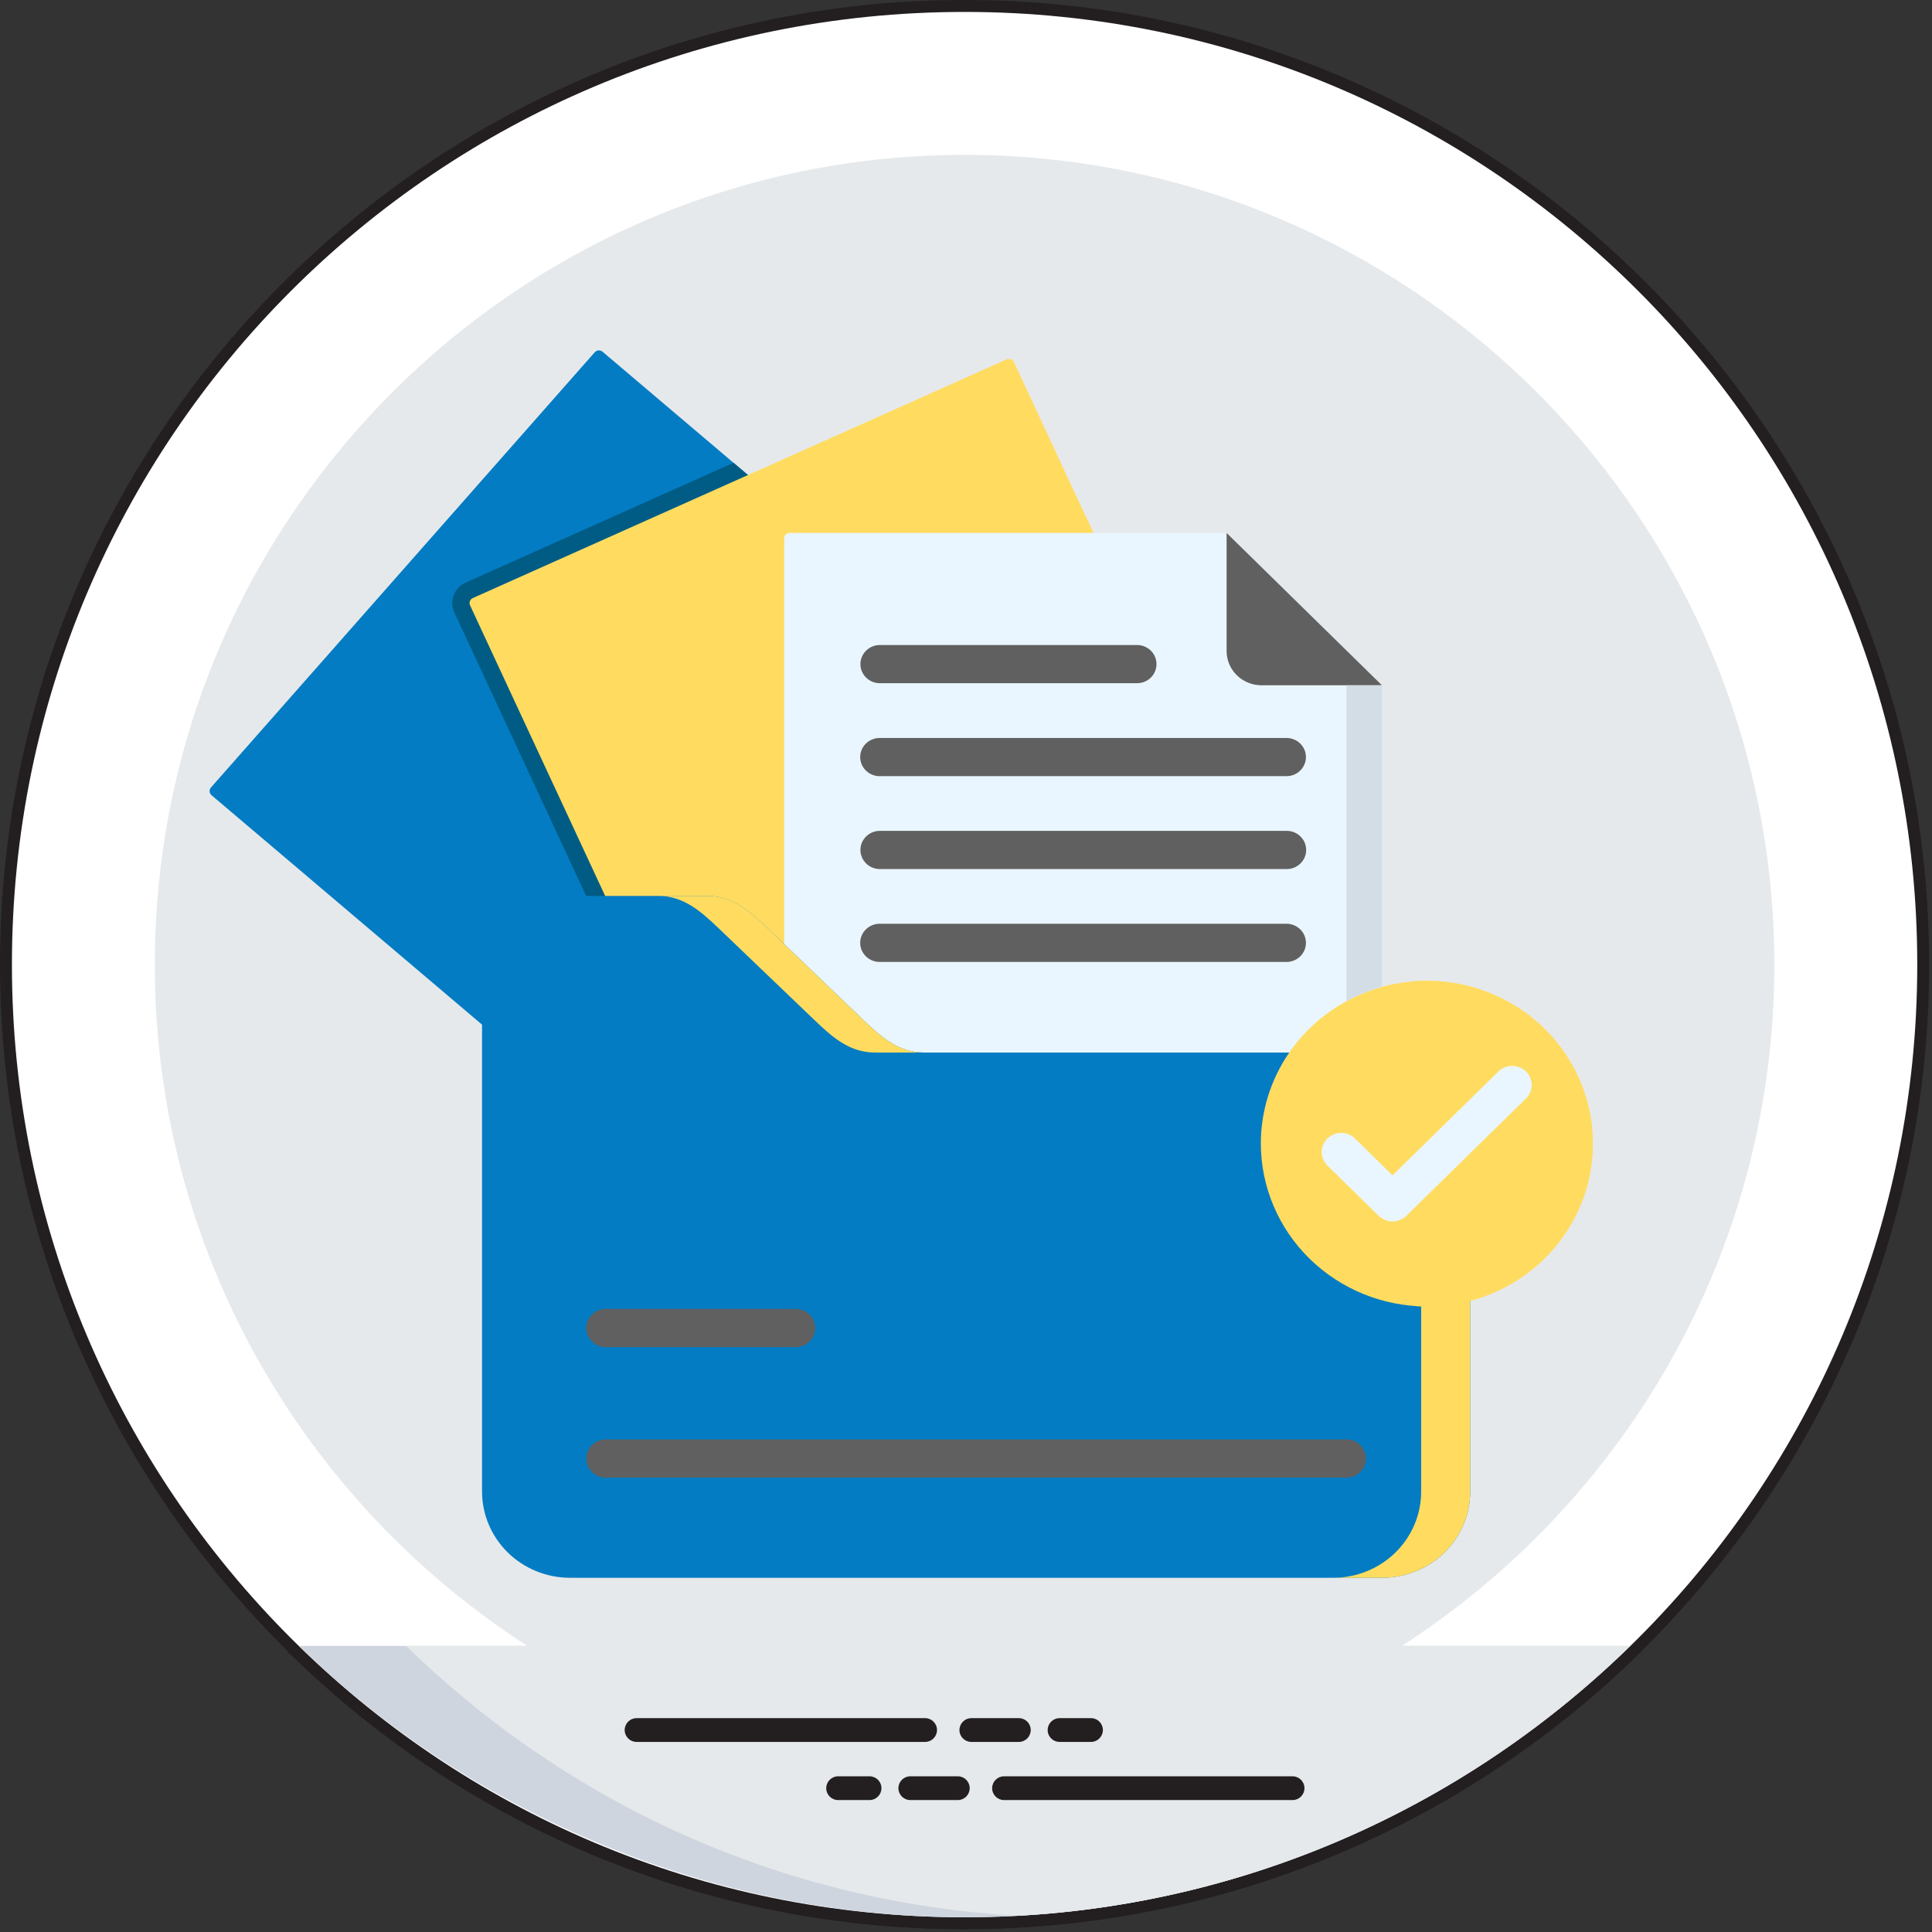 <svg width="507" height="507" viewBox="0 0 507 507" fill="none" xmlns="http://www.w3.org/2000/svg">
<rect x="0" y="0" width="507" height="507" fill="#333333" stroke="none"/>
<path d="M253.13 503.13C391.201 503.13 503.13 391.201 503.13 253.13C503.13 115.059 391.201 3.13 253.13 3.13C115.059 3.13 3.13 115.059 3.13 253.13C3.13 391.201 115.059 503.13 253.13 503.13Z" fill="white"/>
<path d="M253.12 506.25C113.55 506.25 0 392.7 0 253.13C0 113.56 113.55 0 253.12 0C392.69 0 506.25 113.55 506.25 253.12C506.25 392.69 392.7 506.24 253.12 506.24V506.25ZM253.12 6.25C117 6.25 6.25 117 6.25 253.13C6.25 389.26 117 500 253.13 500C389.26 500 500.01 389.25 500.01 253.13C500.01 117.01 389.25 6.25 253.12 6.25Z" fill="#231F20"/>
<path d="M465.63 253.14C465.63 370.3 370.29 465.64 253.13 465.64C135.97 465.64 40.62 370.3 40.62 253.14C40.62 208.2 54.62 166.45 78.56 132.11C116.97 76.86 180.87 40.64 253.12 40.64C368.28 40.64 462.37 132.73 465.53 247.17C465.59 249.14 465.62 251.14 465.62 253.14H465.63Z" fill="#E6E9EB"/>
<path d="M427.78 431.92C381.34 477.28 319.23 503.14 253.12 503.14C187.01 503.14 123.53 475.95 78.46 431.92H427.78Z" fill="#CFD5DF"/>
<path d="M427.78 431.92C385.72 473 329.4 499.32 267.12 502.73C204.78 499.26 148.5 472.89 106.59 431.92H427.78Z" fill="#E6E9EB"/>
<path d="M253.11 506.27C186.66 506.27 123.86 480.66 76.27 434.16C74.27 432.2 75.66 428.8 78.45 428.8C422.75 428.8 437.9 426.36 429.95 434.16C383.47 479.56 320.36 506.27 253.11 506.27ZM86.3 435.05C131.98 477.01 190.91 500.02 253.11 500.02C315.31 500.02 375.26 476 419.92 435.05H86.3Z" fill="#231F20"/>
<path d="M242.77 457.12H167.05C165.32 457.12 163.93 455.72 163.93 454C163.93 452.28 165.33 450.88 167.05 450.88H242.77C244.5 450.88 245.89 452.28 245.89 454C245.89 455.72 244.49 457.12 242.77 457.12Z" fill="#231F20"/>
<path d="M267.37 457.12H254.9C253.17 457.12 251.78 455.72 251.78 454C251.78 452.28 253.18 450.88 254.9 450.88H267.37C269.1 450.88 270.49 452.28 270.49 454C270.49 455.72 269.09 457.12 267.37 457.12Z" fill="#231F20"/>
<path d="M286.3 457.12H278.05C276.32 457.12 274.93 455.72 274.93 454C274.93 452.28 276.33 450.88 278.05 450.88H286.3C288.03 450.88 289.42 452.28 289.42 454C289.42 455.72 288.02 457.12 286.3 457.12Z" fill="#231F20"/>
<path d="M339.2 472.38H263.48C261.75 472.38 260.36 470.98 260.36 469.26C260.36 467.54 261.76 466.14 263.48 466.14H339.2C340.93 466.14 342.32 467.54 342.32 469.26C342.32 470.98 340.92 472.38 339.2 472.38Z" fill="#231F20"/>
<path d="M251.35 472.38H238.88C237.15 472.38 235.76 470.98 235.76 469.26C235.76 467.54 237.16 466.14 238.88 466.14H251.35C253.08 466.14 254.47 467.54 254.47 469.26C254.47 470.98 253.07 472.38 251.35 472.38Z" fill="#231F20"/>
<path d="M228.19 472.38H219.94C218.21 472.38 216.82 470.98 216.82 469.26C216.82 467.54 218.22 466.14 219.94 466.14H228.19C229.92 466.14 231.31 467.54 231.31 469.26C231.31 470.98 229.91 472.38 228.19 472.38Z" fill="#231F20"/>
<path d="M222.08 144.66V240.97L270.24 192.81L222.08 144.66Z" fill="#FFD15D"/>
<path d="M222.08 244.1C221.68 244.1 221.27 244.02 220.88 243.86C219.71 243.38 218.95 242.24 218.95 240.97V144.65C218.95 143.39 219.71 142.25 220.88 141.76C222.05 141.28 223.39 141.54 224.29 142.44L272.45 190.6C273.67 191.82 273.67 193.8 272.45 195.02L224.29 243.18C223.69 243.78 222.89 244.1 222.08 244.1ZM225.2 152.2V233.43L265.81 192.82L225.2 152.21V152.2Z" fill="#231F20"/>
<path d="M222.08 240.97H318.39L270.24 192.81L222.08 240.97Z" fill="#8BD6F7"/>
<path d="M229.63 237.85H310.86L270.24 197.24L229.63 237.85Z" fill="#231F20"/>
<path d="M360.86 74.37H179.61V86.95H360.86V74.37Z" fill="#E6E9EB"/>
<path d="M205.28 100.78C198.79 100.78 193.54 106.04 193.54 112.52C193.54 119 198.8 124.26 205.28 124.26C211.76 124.26 217.02 119 217.02 112.52C217.02 106.04 211.76 100.78 205.28 100.78Z" fill="#324B5E"/>
<path d="M248.58 100.78C242.09 100.78 236.84 106.04 236.84 112.52C236.84 119 242.1 124.26 248.58 124.26C255.06 124.26 260.32 119 260.32 112.52C260.32 106.04 255.06 100.78 248.58 100.78Z" fill="#309886"/>
<path d="M291.89 100.78C285.4 100.78 280.15 106.04 280.15 112.52C280.15 119 285.41 124.26 291.89 124.26C298.37 124.26 303.63 119 303.63 112.52C303.63 106.04 298.37 100.78 291.89 100.78Z" fill="#8BD6F7"/>
<path d="M335.2 100.78C328.71 100.78 323.46 106.04 323.46 112.52C323.46 119 328.72 124.26 335.2 124.26C341.68 124.26 346.94 119 346.94 112.52C346.94 106.04 341.68 100.78 335.2 100.78Z" fill="#FFD15D"/>
<path d="M122.94 431.92V157.68H78.46V431.92H122.94Z" fill="#8BD6F7"/>
<path d="M122.94 157.68H108.47V431.92H122.94V157.68Z" fill="#57C0ED"/>
<path d="M122.94 435.05C75.95 435.05 75.34 436.09 75.34 431.93C75.34 140.56 73.59 154.56 78.46 154.56H122.94C124.67 154.56 126.06 155.96 126.06 157.69V431.93C126.06 433.66 124.66 435.05 122.94 435.05ZM81.59 428.8H119.82V160.8H81.59V428.79V428.8Z" fill="#231F20"/>
<path d="M93.88 419.17H78.45C74.33 419.17 74.31 412.92 78.45 412.92H93.88C95.61 412.92 97 414.32 97 416.04C97 417.76 95.6 419.16 93.88 419.16V419.17Z" fill="#231F20"/>
<path d="M86.25 400.52C79.87 400.52 75.33 401.36 75.33 397.4C75.33 393.44 79.67 394.28 86.25 394.28C87.98 394.28 89.37 395.68 89.37 397.4C89.37 399.12 87.97 400.52 86.25 400.52Z" fill="#231F20"/>
<path d="M93.88 381.86C78.83 381.86 75.33 382.78 75.33 378.74C75.33 377.01 76.73 375.62 78.45 375.62H93.88C95.61 375.62 97 377.02 97 378.74C97 380.46 95.6 381.86 93.88 381.86Z" fill="#231F20"/>
<path d="M86.25 363.21H78.46C74.34 363.21 74.32 356.96 78.46 356.96H86.25C87.98 356.96 89.37 358.36 89.37 360.08C89.37 361.8 87.97 363.2 86.25 363.2V363.21Z" fill="#231F20"/>
<path d="M93.88 344.56H78.45C74.33 344.56 74.31 338.31 78.45 338.31H93.88C95.61 338.31 97 339.71 97 341.43C97 343.15 95.6 344.55 93.88 344.55V344.56Z" fill="#231F20"/>
<path d="M86.25 325.9H78.46C74.34 325.9 74.32 319.65 78.46 319.65H86.25C87.98 319.65 89.37 321.05 89.37 322.77C89.37 324.49 87.97 325.89 86.25 325.89V325.9Z" fill="#231F20"/>
<path d="M93.88 307.25H78.45C74.33 307.25 74.31 301 78.45 301H93.88C95.61 301 97 302.4 97 304.12C97 305.84 95.6 307.24 93.88 307.24V307.25Z" fill="#231F20"/>
<path d="M86.25 288.6C79.87 288.6 75.33 289.44 75.33 285.48C75.33 281.52 79.67 282.36 86.25 282.36C87.98 282.36 89.37 283.76 89.37 285.48C89.37 287.2 87.97 288.6 86.25 288.6Z" fill="#231F20"/>
<path d="M93.88 269.94H78.45C74.33 269.94 74.31 263.69 78.45 263.69H93.88C95.61 263.69 97 265.09 97 266.81C97 268.53 95.6 269.93 93.88 269.93V269.94Z" fill="#231F20"/>
<path d="M86.25 251.29H78.46C74.34 251.29 74.32 245.04 78.46 245.04H86.25C87.98 245.04 89.37 246.44 89.37 248.16C89.37 249.88 87.97 251.28 86.25 251.28V251.29Z" fill="#231F20"/>
<path d="M93.88 232.64H78.45C74.33 232.64 74.31 226.39 78.45 226.39H93.88C95.61 226.39 97 227.79 97 229.51C97 231.23 95.6 232.63 93.88 232.63V232.64Z" fill="#231F20"/>
<path d="M86.25 213.98H78.46C74.34 213.98 74.32 207.73 78.46 207.73H86.25C87.98 207.73 89.37 209.13 89.37 210.85C89.37 212.57 87.97 213.97 86.25 213.97V213.98Z" fill="#231F20"/>
<path d="M93.88 195.33H78.45C74.33 195.33 74.31 189.08 78.45 189.08H93.88C95.61 189.08 97 190.48 97 192.2C97 193.92 95.6 195.32 93.88 195.32V195.33Z" fill="#231F20"/>
<path d="M86.25 176.68C79.87 176.68 75.33 177.52 75.33 173.56C75.33 169.6 79.67 170.44 86.25 170.44C87.98 170.44 89.37 171.84 89.37 173.56C89.37 175.28 87.97 176.68 86.25 176.68Z" fill="#231F20"/>
<path d="M253.13 503.13C391.201 503.13 503.13 391.201 503.13 253.13C503.13 115.059 391.201 3.13 253.13 3.13C115.059 3.13 3.13 115.059 3.13 253.13C3.13 391.201 115.059 503.13 253.13 503.13Z" fill="white"/>
<path d="M465.63 253.14C465.63 370.3 370.29 465.64 253.13 465.64C135.97 465.64 40.62 370.3 40.62 253.14C40.62 208.2 54.62 166.45 78.56 132.11C116.97 76.86 180.87 40.64 253.12 40.64C368.28 40.64 462.37 132.73 465.53 247.17C465.59 249.14 465.62 251.14 465.62 253.14H465.63Z" fill="#E6E9EB"/>
<path d="M427.78 431.92C381.34 477.28 319.23 503.14 253.12 503.14C187.01 503.14 123.53 475.95 78.46 431.92H427.78Z" fill="#CFD5DF"/>
<path d="M427.78 431.92C385.72 473 329.4 499.32 267.12 502.73C204.78 499.26 148.5 472.89 106.59 431.92H427.78Z" fill="#E6E9EB"/>
<path d="M242.77 457.12H167.05C165.32 457.12 163.93 455.72 163.93 454C163.93 452.28 165.33 450.88 167.05 450.88H242.77C244.5 450.88 245.89 452.28 245.89 454C245.89 455.72 244.49 457.12 242.77 457.12Z" fill="#231F20"/>
<path d="M267.37 457.12H254.9C253.17 457.12 251.78 455.72 251.78 454C251.78 452.28 253.18 450.88 254.9 450.88H267.37C269.1 450.88 270.49 452.28 270.49 454C270.49 455.72 269.09 457.12 267.37 457.12Z" fill="#231F20"/>
<path d="M286.3 457.12H278.05C276.32 457.12 274.93 455.72 274.93 454C274.93 452.28 276.33 450.88 278.05 450.88H286.3C288.03 450.88 289.42 452.28 289.42 454C289.42 455.72 288.02 457.12 286.3 457.12Z" fill="#231F20"/>
<path d="M339.2 472.38H263.48C261.75 472.38 260.36 470.98 260.36 469.26C260.36 467.54 261.76 466.14 263.48 466.14H339.2C340.93 466.14 342.32 467.54 342.32 469.26C342.32 470.98 340.92 472.38 339.2 472.38Z" fill="#231F20"/>
<path d="M251.35 472.38H238.88C237.15 472.38 235.76 470.98 235.76 469.26C235.76 467.54 237.16 466.14 238.88 466.14H251.35C253.08 466.14 254.47 467.54 254.47 469.26C254.47 470.98 253.07 472.38 251.35 472.38Z" fill="#231F20"/>
<path d="M228.19 472.38H219.94C218.21 472.38 216.82 470.98 216.82 469.26C216.82 467.54 218.22 466.14 219.94 466.14H228.19C229.92 466.14 231.31 467.54 231.31 469.26C231.31 470.98 229.91 472.38 228.19 472.38Z" fill="#231F20"/>
<path d="M360.86 74.37H179.61V86.95H360.86V74.37Z" fill="#E6E9EB"/>
<g clip-path="url(#clip0_75_5331)">
<path fill-rule="evenodd" clip-rule="evenodd" d="M55.366 206.651L156.072 92.441C156.327 92.159 156.684 91.987 157.068 91.96C157.451 91.934 157.829 92.057 158.121 92.302L307.298 218.809C307.585 219.063 307.761 219.417 307.787 219.796C307.814 220.175 307.689 220.549 307.44 220.839L206.736 335.047C206.478 335.33 206.117 335.504 205.731 335.53C205.344 335.557 204.962 335.435 204.666 335.189L55.511 208.681C55.364 208.558 55.243 208.407 55.156 208.238C55.07 208.069 55.018 207.884 55.005 207.695C54.992 207.506 55.017 207.316 55.08 207.137C55.142 206.958 55.24 206.793 55.369 206.651H55.366Z" fill="#037CC3"/>
<path fill-rule="evenodd" clip-rule="evenodd" d="M122.192 152.885L192.497 121.447L307.298 218.809C307.585 219.063 307.761 219.417 307.787 219.796C307.814 220.174 307.689 220.549 307.439 220.839L206.736 335.047C206.478 335.33 206.117 335.503 205.73 335.53C205.344 335.557 204.962 335.434 204.666 335.189L197.526 329.121L119.213 160.699C118.554 159.275 118.497 157.653 119.056 156.189C119.614 154.724 120.741 153.536 122.19 152.885H122.192Z" fill="#005C85"/>
<path fill-rule="evenodd" clip-rule="evenodd" d="M124.076 156.944L264.167 94.308C264.518 94.154 264.918 94.142 265.278 94.276C265.638 94.409 265.931 94.676 266.092 95.019L347.903 270.993C347.986 271.163 348.033 271.348 348.043 271.536C348.052 271.725 348.023 271.913 347.958 272.091C347.892 272.268 347.792 272.431 347.661 272.57C347.531 272.709 347.374 272.821 347.199 272.901L207.108 335.534C206.754 335.686 206.352 335.697 205.989 335.564C205.626 335.432 205.33 335.166 205.163 334.823L123.352 158.855C123.193 158.507 123.18 158.112 123.316 157.755C123.451 157.398 123.724 157.108 124.076 156.947V156.944Z" fill="#FFDC60"/>
<path fill-rule="evenodd" clip-rule="evenodd" d="M207.233 135.389H284.866L347.903 270.992C347.986 271.163 348.033 271.348 348.043 271.536C348.052 271.725 348.023 271.913 347.958 272.091C347.892 272.268 347.792 272.431 347.661 272.57C347.531 272.709 347.374 272.821 347.2 272.9L207.108 335.533C206.754 335.686 206.352 335.697 205.989 335.564C205.626 335.431 205.33 335.166 205.163 334.823L201.231 326.34V141.295C201.229 140.521 201.383 139.754 201.684 139.038C201.985 138.322 202.426 137.671 202.984 137.122C203.541 136.574 204.203 136.139 204.932 135.841C205.661 135.544 206.443 135.39 207.233 135.389Z" fill="#FFDC60"/>
<path fill-rule="evenodd" clip-rule="evenodd" d="M207.233 139.854H321.888L362.659 179.839V334.685C362.658 335.067 362.502 335.433 362.227 335.703C361.952 335.973 361.579 336.125 361.19 336.127H207.233C207.041 336.125 206.851 336.087 206.675 336.014C206.498 335.941 206.338 335.834 206.204 335.701C206.069 335.567 205.963 335.408 205.891 335.234C205.819 335.06 205.783 334.873 205.784 334.685V141.295C205.783 141.107 205.819 140.921 205.891 140.747C205.963 140.572 206.069 140.414 206.204 140.28C206.338 140.146 206.498 140.04 206.675 139.967C206.852 139.894 207.041 139.856 207.233 139.854Z" fill="#EAF6FF"/>
<path fill-rule="evenodd" clip-rule="evenodd" d="M321.888 139.854V170.865C321.893 173.243 322.858 175.522 324.572 177.203C326.286 178.884 328.61 179.83 331.034 179.835H362.655L321.888 139.854Z" fill="#606060"/>
<path fill-rule="evenodd" clip-rule="evenodd" d="M242.498 276.209H362.804C368.902 276.227 374.745 278.611 379.057 282.839C383.369 287.068 385.799 292.798 385.818 298.779V391.474C385.803 397.456 383.373 403.188 379.061 407.417C374.748 411.647 368.903 414.03 362.804 414.045H149.512C143.414 414.027 137.571 411.643 133.259 407.414C128.947 403.185 126.516 397.455 126.498 391.474V253.638C126.511 248.724 128.509 244.015 132.054 240.542C135.599 237.069 140.403 235.115 145.414 235.107H185.584C192.249 235.107 196.781 239.126 201.541 243.673L226.542 267.643C231.302 272.21 235.834 276.209 242.498 276.209Z" fill="#037CC3"/>
<path d="M230.847 179.291C229.501 179.276 228.216 178.741 227.271 177.802C226.325 176.864 225.794 175.597 225.794 174.278C225.794 172.958 226.325 171.692 227.271 170.753C228.216 169.815 229.501 169.28 230.847 169.264H298.44C299.785 169.28 301.07 169.815 302.016 170.753C302.962 171.692 303.492 172.958 303.492 174.278C303.492 175.597 302.962 176.864 302.016 177.802C301.07 178.741 299.785 179.276 298.44 179.291H230.847ZM230.847 252.438C229.491 252.438 228.191 251.91 227.232 250.97C226.273 250.03 225.735 248.755 225.735 247.425C225.735 246.095 226.273 244.82 227.232 243.88C228.191 242.94 229.491 242.412 230.847 242.412H337.596C338.952 242.412 340.252 242.94 341.211 243.88C342.17 244.82 342.708 246.095 342.708 247.425C342.708 248.755 342.17 250.03 341.211 250.97C340.252 251.91 338.952 252.438 337.596 252.438H230.847ZM230.847 228.062C229.501 228.046 228.216 227.511 227.271 226.573C226.325 225.634 225.794 224.368 225.794 223.048C225.794 221.729 226.325 220.462 227.271 219.524C228.216 218.585 229.501 218.05 230.847 218.035H337.596C338.273 218.027 338.944 218.151 339.571 218.399C340.198 218.648 340.769 219.016 341.25 219.482C341.731 219.948 342.113 220.504 342.374 221.116C342.635 221.728 342.769 222.385 342.769 223.048C342.769 223.712 342.635 224.369 342.374 224.981C342.113 225.593 341.731 226.148 341.25 226.614C340.769 227.081 340.198 227.449 339.571 227.697C338.944 227.946 338.273 228.07 337.596 228.062H230.847ZM230.847 203.685C230.175 203.685 229.511 203.555 228.89 203.303C228.27 203.051 227.707 202.682 227.232 202.217C226.757 201.751 226.381 201.198 226.124 200.59C225.867 199.982 225.735 199.33 225.735 198.672C225.735 198.013 225.867 197.361 226.124 196.753C226.381 196.145 226.757 195.592 227.232 195.127C227.707 194.661 228.27 194.292 228.89 194.04C229.511 193.788 230.175 193.659 230.847 193.659H337.596C338.268 193.659 338.932 193.788 339.552 194.04C340.173 194.292 340.736 194.661 341.211 195.127C341.686 195.592 342.062 196.145 342.319 196.753C342.576 197.361 342.708 198.013 342.708 198.672C342.708 199.33 342.576 199.982 342.319 200.59C342.062 201.198 341.686 201.751 341.211 202.217C340.736 202.682 340.173 203.051 339.552 203.303C338.932 203.555 338.268 203.685 337.596 203.685H230.847Z" fill="#606060"/>
<path d="M158.97 353.519C157.614 353.519 156.314 352.991 155.355 352.051C154.396 351.111 153.858 349.835 153.858 348.506C153.858 347.176 154.396 345.901 155.355 344.961C156.314 344.021 157.614 343.493 158.97 343.493H208.826C210.182 343.493 211.482 344.021 212.441 344.961C213.399 345.901 213.938 347.176 213.938 348.506C213.938 349.835 213.399 351.111 212.441 352.051C211.482 352.991 210.182 353.519 208.826 353.519H158.97ZM158.97 387.76C157.614 387.76 156.314 387.232 155.355 386.291C154.396 385.351 153.858 384.076 153.858 382.747C153.858 381.417 154.396 380.142 155.355 379.202C156.314 378.262 157.614 377.733 158.97 377.733H353.346C354.701 377.733 356.001 378.262 356.96 379.202C357.919 380.142 358.457 381.417 358.457 382.747C358.457 384.076 357.919 385.351 356.96 386.291C356.001 387.232 354.701 387.76 353.346 387.76H158.97Z" fill="#606060"/>
<path fill-rule="evenodd" clip-rule="evenodd" d="M362.659 280.004C365.816 282.061 368.407 284.851 370.201 288.126C371.996 291.401 372.938 295.059 372.945 298.777V391.474C372.93 397.456 370.501 403.188 366.188 407.418C361.875 411.647 356.03 414.03 349.931 414.045H362.804C368.903 414.03 374.748 411.647 379.061 407.417C383.373 403.188 385.803 397.456 385.818 391.474V298.779C385.822 295.817 385.224 292.885 384.059 290.153C382.308 286.035 379.358 282.516 375.577 280.035C371.796 277.555 367.353 276.224 362.804 276.209H349.931C354.463 276.208 358.894 277.529 362.659 280.004ZM226.541 267.643L205.784 247.752L201.541 243.673C196.781 239.126 192.249 235.107 185.584 235.107H172.732C179.376 235.107 183.908 239.126 188.668 243.673L205.784 260.073L213.69 267.643C218.429 272.21 222.961 276.209 229.626 276.209H242.498C235.833 276.209 231.302 272.21 226.541 267.643Z" fill="#FFDC60"/>
<path fill-rule="evenodd" clip-rule="evenodd" d="M374.435 342.843C383.051 342.843 391.474 340.338 398.638 335.643C405.803 330.948 411.387 324.275 414.684 316.469C417.981 308.662 418.844 300.071 417.163 291.783C415.482 283.495 411.333 275.883 405.24 269.907C399.148 263.932 391.385 259.863 382.934 258.215C374.483 256.566 365.724 257.412 357.763 260.646C349.803 263.88 342.999 269.356 338.212 276.382C333.425 283.408 330.87 291.668 330.87 300.118C330.892 311.443 335.488 322.298 343.654 330.306C351.819 338.314 362.888 342.822 374.435 342.843Z" fill="#FFDC60"/>
<path d="M348.4 305.923C347.913 305.46 347.524 304.907 347.257 304.296C346.99 303.685 346.849 303.028 346.843 302.363C346.837 301.698 346.966 301.038 347.222 300.423C347.479 299.807 347.857 299.248 348.336 298.777C348.815 298.306 349.385 297.933 350.012 297.68C350.639 297.427 351.311 297.299 351.989 297.303C352.667 297.307 353.337 297.444 353.961 297.704C354.585 297.965 355.15 298.344 355.623 298.821L365.432 308.441L393.224 281.185C394.182 280.246 395.481 279.718 396.836 279.718C398.19 279.718 399.489 280.245 400.447 281.185C401.405 282.124 401.943 283.398 401.943 284.726C401.943 286.055 401.405 287.329 400.448 288.268L369.033 319.075C368.074 320.011 366.775 320.537 365.422 320.537C364.069 320.537 362.77 320.011 361.811 319.075L348.4 305.923Z" fill="#EAF6FF"/>
<path fill-rule="evenodd" clip-rule="evenodd" d="M370.731 257.535C381.419 258.424 391.398 263.149 398.757 270.804C406.115 278.459 410.335 288.507 410.609 299.024C410.884 309.541 407.193 319.787 400.243 327.801C393.294 335.815 383.574 341.034 372.946 342.457C372.221 342.559 371.476 342.64 370.731 342.701C371.476 342.762 372.2 342.802 372.946 342.823C373.442 342.843 373.938 342.843 374.434 342.843C378.279 342.85 382.107 342.352 385.817 341.362C396.01 338.655 404.854 332.411 410.704 323.789C416.553 315.167 419.011 304.755 417.619 294.489C416.228 284.223 411.082 274.803 403.138 267.979C395.194 261.156 384.994 257.394 374.434 257.394C373.192 257.394 371.953 257.434 370.73 257.533L370.731 257.535Z" fill="#FFDC60"/>
<path fill-rule="evenodd" clip-rule="evenodd" d="M353.346 179.839V262.712C356.291 261.115 359.417 259.862 362.659 258.977V179.839H353.346Z" fill="#D3DDE6"/>
</g>
<defs>
<clipPath id="clip0_75_5331">
<rect width="363" height="356" fill="white" transform="translate(55 75)"/>
</clipPath>
</defs>
</svg>
